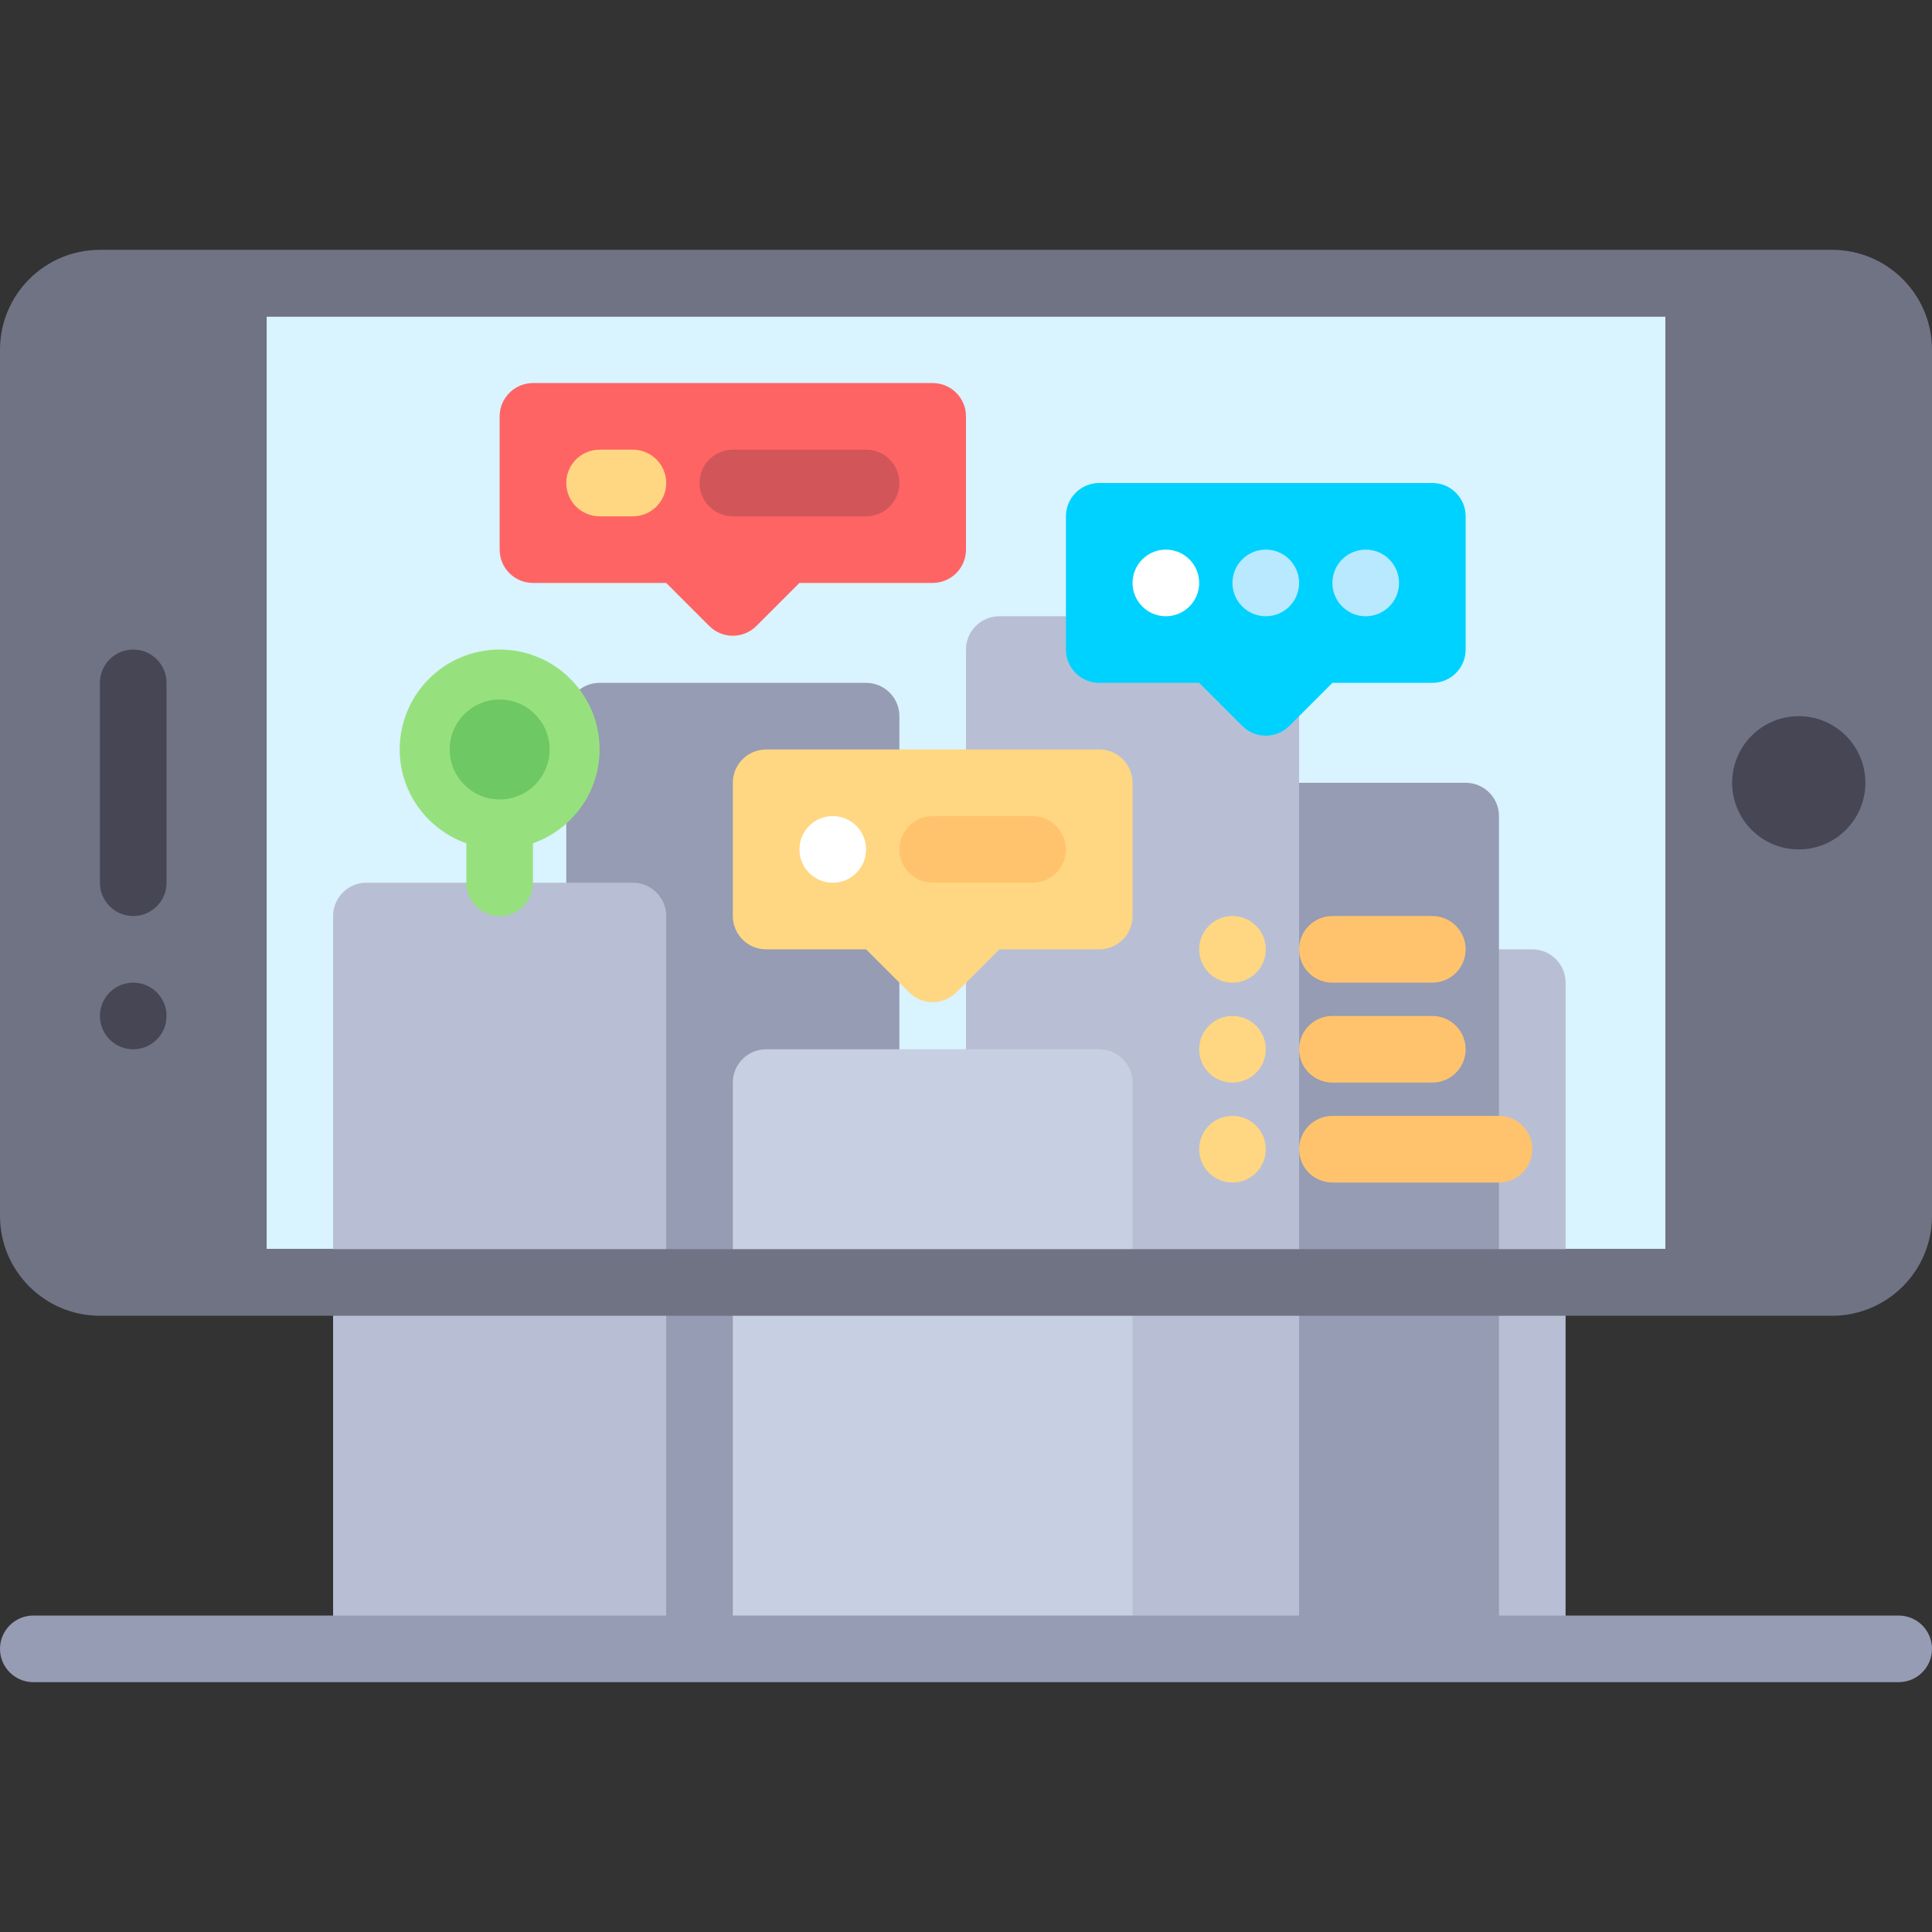 <?xml version="1.0" encoding="iso-8859-1"?>
<!-- Generator: Adobe Illustrator 19.0.0, SVG Export Plug-In . SVG Version: 6.00 Build 0)  -->
<svg version="1.1" id="Layer_1" xmlns="http://www.w3.org/2000/svg" xmlns:xlink="http://www.w3.org/1999/xlink" x="0px" y="0px"
	 viewBox="0 0 512 512" style="enable-background:new 0 0 512 512;" xml:space="preserve">
<rect x="0" y="0" width="512" height="512" fill="#333333" stroke="none"/>
<rect x="70.621" y="83.862" style="fill:#D9F3FF;" width="370.759" height="247.172"/>
<path style="fill:#B8BFD4;" d="M335.448,436.966h70.621c4.875,0,8.828-3.953,8.828-8.828V260.414c0-4.875-3.953-8.828-8.828-8.828
	h-70.621c-4.875,0-8.828,3.953-8.828,8.828v167.724C326.621,433.013,330.573,436.966,335.448,436.966z"/>
<path style="fill:#959CB3;" d="M308.966,436.966h79.448c4.875,0,8.828-3.953,8.828-8.828V216.276c0-4.875-3.953-8.828-8.828-8.828
	h-79.448c-4.875,0-8.828,3.953-8.828,8.828v211.862C300.138,433.013,304.09,436.966,308.966,436.966z"/>
<path style="fill:#B8BFD4;" d="M264.828,436.966h70.621c4.875,0,8.828-3.953,8.828-8.828v-256c0-4.875-3.953-8.828-8.828-8.828
	h-70.621c-4.875,0-8.828,3.953-8.828,8.828v256C256,433.013,259.953,436.966,264.828,436.966z"/>
<path style="fill:#959CB3;" d="M158.897,436.966h70.621c4.875,0,8.828-3.953,8.828-8.828V189.793c0-4.875-3.953-8.828-8.828-8.828
	h-70.621c-4.875,0-8.828,3.953-8.828,8.828v238.345C150.069,433.013,154.022,436.966,158.897,436.966z"/>
<path style="fill:#B8BFD4;" d="M97.103,436.966h70.621c4.875,0,8.828-3.953,8.828-8.828V242.759c0-4.875-3.953-8.828-8.828-8.828
	H97.103c-4.875,0-8.828,3.953-8.828,8.828v185.379C88.276,433.013,92.228,436.966,97.103,436.966z"/>
<path style="fill:#C7CFE2;" d="M203.034,436.966h88.276c4.875,0,8.828-3.953,8.828-8.828V286.897c0-4.875-3.953-8.828-8.828-8.828
	h-88.276c-4.875,0-8.828,3.953-8.828,8.828v141.241C194.207,433.013,198.159,436.966,203.034,436.966z"/>
<path style="fill:#707384;" d="M0,92.69v229.517c0,14.626,11.857,26.483,26.483,26.483h459.034
	c14.626,0,26.483-11.857,26.483-26.483V92.69c0-14.626-11.857-26.483-26.483-26.483H26.483C11.857,66.207,0,78.063,0,92.69z
	 M441.379,83.862v247.172H70.621V83.862H441.379z"/>
<g>
	<path style="fill:#464655;" d="M44.138,180.966v52.966c0,4.875-3.953,8.828-8.828,8.828l0,0c-4.875,0-8.828-3.953-8.828-8.828
		v-52.966c0-4.875,3.953-8.828,8.828-8.828l0,0C40.185,172.138,44.138,176.09,44.138,180.966z"/>
	<path style="fill:#464655;" d="M44.138,269.241L44.138,269.241c0,4.875-3.953,8.828-8.828,8.828l0,0
		c-4.875,0-8.828-3.953-8.828-8.828l0,0c0-4.875,3.953-8.828,8.828-8.828l0,0C40.185,260.414,44.138,264.366,44.138,269.241z"/>
	<circle style="fill:#464655;" cx="476.69" cy="207.448" r="17.655"/>
</g>
<path style="fill:#959CB3;" d="M503.172,445.793H8.828c-4.875,0-8.828-3.953-8.828-8.828l0,0c0-4.875,3.953-8.828,8.828-8.828
	h494.345c4.875,0,8.828,3.953,8.828,8.828l0,0C512,441.841,508.047,445.793,503.172,445.793z"/>
<path style="fill:#FF6464;" d="M247.172,101.517H141.241c-4.875,0-8.828,3.953-8.828,8.828v35.31c0,4.875,3.953,8.828,8.828,8.828
	h35.31l11.413,11.413c3.447,3.447,9.037,3.447,12.484,0l11.413-11.413h35.31c4.875,0,8.828-3.953,8.828-8.828v-35.31
	C256,105.47,252.047,101.517,247.172,101.517z"/>
<path style="fill:#FFD782;" d="M158.897,136.828h8.828c4.875,0,8.828-3.953,8.828-8.828l0,0c0-4.875-3.953-8.828-8.828-8.828h-8.828
	c-4.875,0-8.828,3.953-8.828,8.828l0,0C150.069,132.875,154.022,136.828,158.897,136.828z"/>
<path style="fill:#D2555A;" d="M194.207,136.828h35.31c4.875,0,8.828-3.953,8.828-8.828l0,0c0-4.875-3.953-8.828-8.828-8.828h-35.31
	c-4.875,0-8.828,3.953-8.828,8.828l0,0C185.379,132.875,189.332,136.828,194.207,136.828z"/>
<path style="fill:#FFD782;" d="M291.31,198.621h-88.276c-4.875,0-8.828,3.953-8.828,8.828v35.31c0,4.875,3.953,8.828,8.828,8.828
	h26.483l11.413,11.413c3.447,3.447,9.037,3.447,12.484,0l11.413-11.413h26.483c4.875,0,8.828-3.953,8.828-8.828v-35.31
	C300.138,202.573,296.185,198.621,291.31,198.621z"/>
<path style="fill:#FFFFFF;" d="M220.69,233.931L220.69,233.931c4.875,0,8.828-3.953,8.828-8.828l0,0
	c0-4.875-3.953-8.828-8.828-8.828l0,0c-4.875,0-8.828,3.953-8.828,8.828l0,0C211.862,229.978,215.815,233.931,220.69,233.931z"/>
<path style="fill:#FFC36E;" d="M247.172,233.931h26.483c4.875,0,8.828-3.953,8.828-8.828l0,0c0-4.875-3.953-8.828-8.828-8.828
	h-26.483c-4.875,0-8.828,3.953-8.828,8.828l0,0C238.345,229.978,242.297,233.931,247.172,233.931z"/>
<g>
	<circle style="fill:#FFD782;" cx="326.621" cy="304.552" r="8.828"/>
	<circle style="fill:#FFD782;" cx="326.621" cy="278.069" r="8.828"/>
	<circle style="fill:#FFD782;" cx="326.621" cy="251.586" r="8.828"/>
</g>
<path style="fill:#96E17D;" d="M158.897,198.621c0-14.626-11.857-26.483-26.483-26.483c-14.626,0-26.483,11.857-26.483,26.483
	c0,11.514,7.393,21.213,17.655,24.861v10.45c0,4.875,3.953,8.828,8.828,8.828c4.875,0,8.828-3.953,8.828-8.828v-10.45
	C151.503,219.833,158.897,210.135,158.897,198.621z"/>
<circle style="fill:#6EC864;" cx="132.414" cy="198.621" r="13.241"/>
<g>
	<path style="fill:#FFC36E;" d="M379.586,260.414h-26.483c-4.875,0-8.828-3.953-8.828-8.828l0,0c0-4.875,3.953-8.828,8.828-8.828
		h26.483c4.875,0,8.828,3.953,8.828,8.828l0,0C388.414,256.461,384.461,260.414,379.586,260.414z"/>
	<path style="fill:#FFC36E;" d="M397.241,313.379h-44.138c-4.875,0-8.828-3.953-8.828-8.828l0,0c0-4.875,3.953-8.828,8.828-8.828
		h44.138c4.875,0,8.828,3.953,8.828,8.828l0,0C406.069,309.427,402.116,313.379,397.241,313.379z"/>
	<path style="fill:#FFC36E;" d="M379.586,286.897h-26.483c-4.875,0-8.828-3.953-8.828-8.828l0,0c0-4.875,3.953-8.828,8.828-8.828
		h26.483c4.875,0,8.828,3.953,8.828,8.828l0,0C388.414,282.944,384.461,286.897,379.586,286.897z"/>
</g>
<path style="fill:#00D2FF;" d="M379.586,128H291.31c-4.875,0-8.828,3.953-8.828,8.828v35.31c0,4.875,3.953,8.828,8.828,8.828h26.483
	l11.413,11.413c3.447,3.447,9.037,3.447,12.484,0l11.413-11.413h26.483c4.875,0,8.828-3.953,8.828-8.828v-35.31
	C388.414,131.953,384.461,128,379.586,128z"/>
<path style="fill:#FFFFFF;" d="M308.966,163.31L308.966,163.31c4.875,0,8.828-3.953,8.828-8.828l0,0
	c0-4.875-3.953-8.828-8.828-8.828l0,0c-4.875,0-8.828,3.953-8.828,8.828l0,0C300.138,159.358,304.09,163.31,308.966,163.31z"/>
<g>
	<path style="fill:#B8E9FF;" d="M335.448,163.31L335.448,163.31c4.875,0,8.828-3.953,8.828-8.828l0,0
		c0-4.875-3.953-8.828-8.828-8.828l0,0c-4.875,0-8.828,3.953-8.828,8.828l0,0C326.621,159.358,330.573,163.31,335.448,163.31z"/>
	<path style="fill:#B8E9FF;" d="M361.931,163.31L361.931,163.31c4.875,0,8.828-3.953,8.828-8.828l0,0
		c0-4.875-3.953-8.828-8.828-8.828l0,0c-4.875,0-8.828,3.953-8.828,8.828l0,0C353.103,159.358,357.056,163.31,361.931,163.31z"/>
</g>
<g>
</g>
<g>
</g>
<g>
</g>
<g>
</g>
<g>
</g>
<g>
</g>
<g>
</g>
<g>
</g>
<g>
</g>
<g>
</g>
<g>
</g>
<g>
</g>
<g>
</g>
<g>
</g>
<g>
</g>
</svg>
